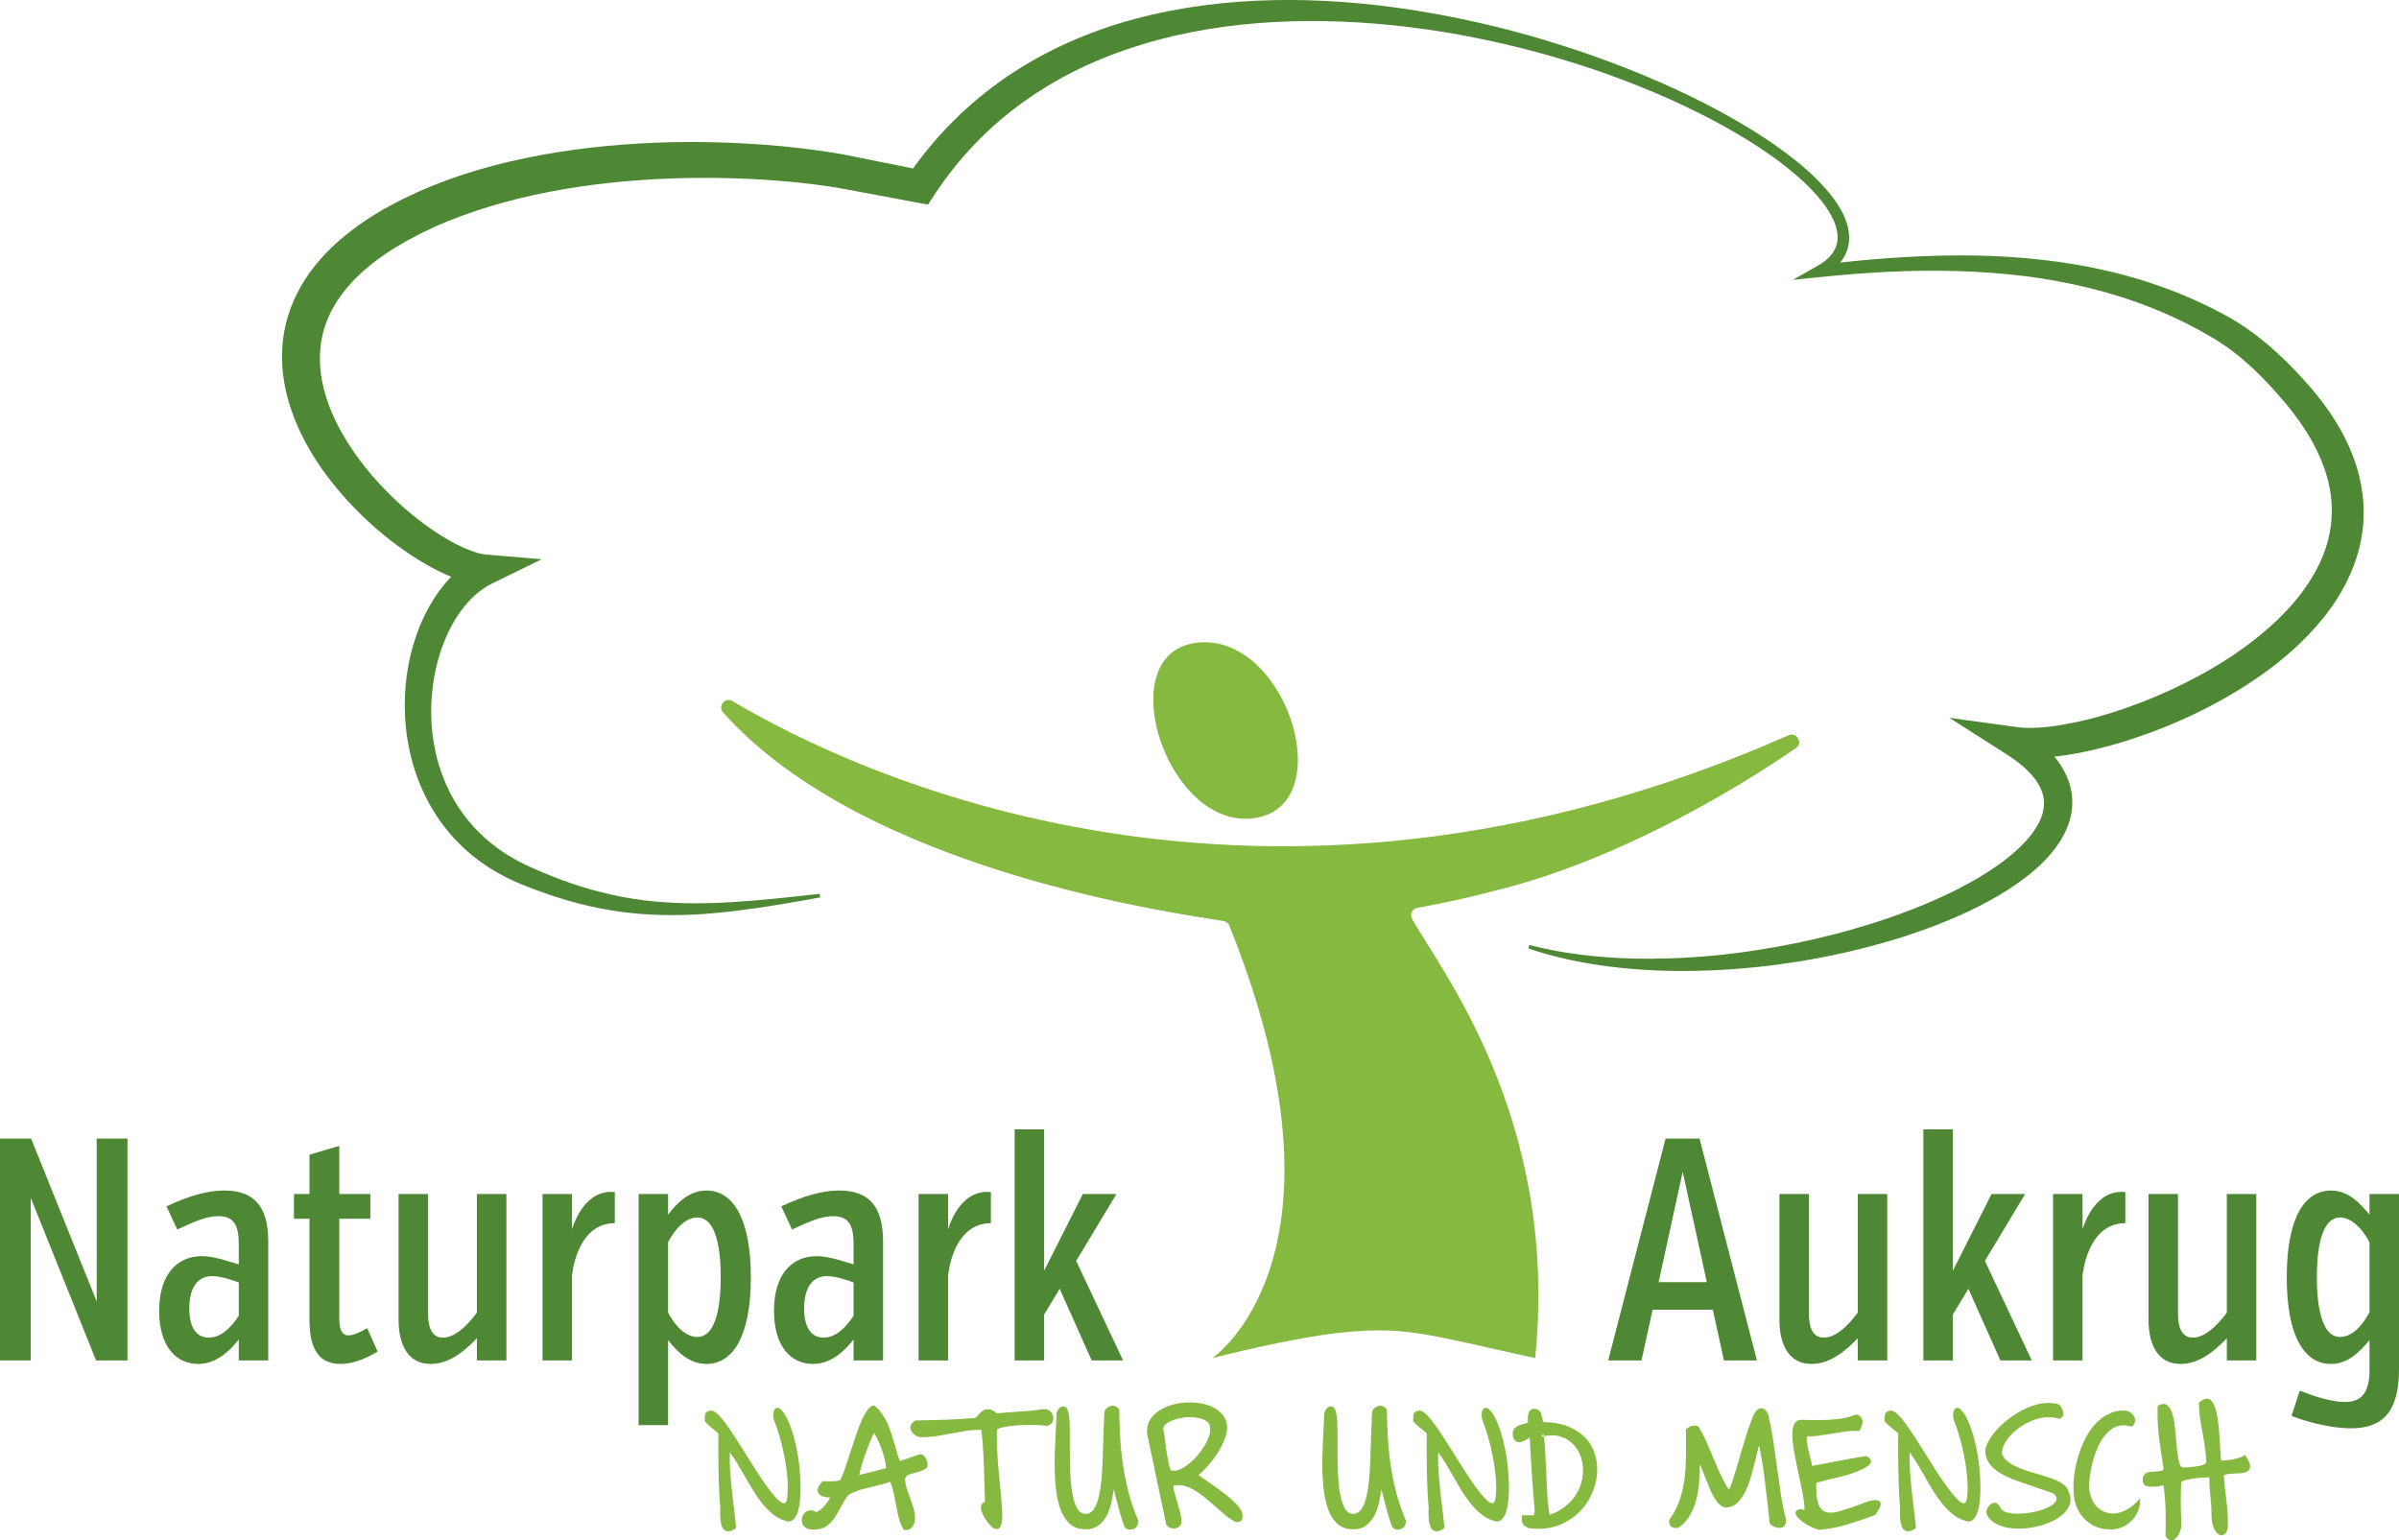 <?xml version="1.0" encoding="UTF-8"?>
<svg xmlns="http://www.w3.org/2000/svg" xmlns:xlink="http://www.w3.org/1999/xlink" version="1.1" id="Ebene_2" x="0px" y="0px" width="341.971px" height="219.584px" viewBox="0 0 341.971 219.584" xml:space="preserve">
<g>
	<g>
		<path fill="#4E8835" d="M4.385,170.763v23.188H0V162.31h4.43l9.356,23.233V162.31h4.384v31.641h-4.475L4.385,170.763z"></path>
		<path fill="#4E8835" d="M34.035,190.967c-1.266,1.582-3.164,3.48-5.785,3.48c-3.073,0-5.56-2.396-5.56-7.594    c0-5.288,2.667-7.774,6.057-7.774c1.854,0,4.022,0.813,5.288,1.176v-2.894c0-2.712-0.723-3.978-2.893-3.978    c-1.763,0-3.435,0.769-5.875,1.898l-1.537-3.3c3.164-1.491,5.876-2.26,8.226-2.26c4.068,0,6.283,2.034,6.283,7.277v16.95h-4.204    V190.967z M34.035,187.577v-4.746c-0.768-0.271-2.485-0.904-3.796-0.904c-2.351,0-3.255,2.079-3.255,4.61    c0,2.938,1.176,4.158,2.757,4.158C31.504,190.695,32.951,189.249,34.035,187.577z"></path>
		<path fill="#4E8835" d="M41.9,170.22h2.215v-5.604l4.248-1.266v6.87h4.43v3.525h-4.43v14.193c0,2.033,0.633,2.44,1.312,2.44    c0.813,0,1.988-0.633,2.666-1.04l1.492,3.346c-0.995,0.588-3.119,1.763-5.243,1.763c-2.848,0-4.475-1.718-4.475-6.283v-14.419    H41.9V170.22z"></path>
		<path fill="#4E8835" d="M67.979,190.786c-1.582,1.627-3.797,3.661-6.599,3.661c-3.209,0-4.565-2.712-4.565-6.328V170.22h4.204    v17.086c0,1.854,0.497,3.39,2.124,3.39c2.079,0,4.067-2.531,4.836-3.57V170.22h4.204v23.73h-4.204V190.786z"></path>
		<path fill="#4E8835" d="M81.539,175.237c0.316-0.949,1.898-5.74,6.102-5.288v4.429c-5.514,0-6.102,7.504-6.102,7.504v12.068    h-4.203v-23.73h4.203V175.237z"></path>
		<path fill="#4E8835" d="M95.234,173.158c1.311-1.718,3.028-3.436,5.469-3.436c3.662,0,6.328,3.752,6.328,12.385    c0,8.588-2.666,12.34-6.328,12.34c-2.44,0-4.158-1.718-5.469-3.39v12.113h-4.203V170.22h4.203V173.158z M95.234,177.091v10.034    c1.04,2.034,2.621,3.479,4.158,3.479c2.26,0,3.345-3.209,3.345-8.497c0-5.379-1.085-8.543-3.345-8.543    C97.855,173.564,96.274,175.057,95.234,177.091z"></path>
		<path fill="#4E8835" d="M121.676,190.967c-1.266,1.582-3.164,3.48-5.785,3.48c-3.074,0-5.56-2.396-5.56-7.594    c0-5.288,2.666-7.774,6.056-7.774c1.854,0,4.023,0.813,5.289,1.176v-2.894c0-2.712-0.723-3.978-2.893-3.978    c-1.764,0-3.436,0.769-5.876,1.898l-1.537-3.3c3.164-1.491,5.876-2.26,8.227-2.26c4.067,0,6.282,2.034,6.282,7.277v16.95h-4.203    V190.967z M121.676,187.577v-4.746c-0.769-0.271-2.486-0.904-3.797-0.904c-2.351,0-3.254,2.079-3.254,4.61    c0,2.938,1.175,4.158,2.757,4.158C119.145,190.695,120.591,189.249,121.676,187.577z"></path>
		<path fill="#4E8835" d="M135.145,175.237c0.316-0.949,1.898-5.74,6.103-5.288v4.429c-5.515,0-6.103,7.504-6.103,7.504v12.068    h-4.203v-23.73h4.203V175.237z"></path>
		<path fill="#4E8835" d="M153.405,179.757l6.689,14.193h-4.475l-4.565-10.216l-2.215,3.661v6.555h-4.203v-32.951h4.203v20.159    l5.515-10.938h4.791L153.405,179.757z"></path>
		<path fill="#4E8835" d="M244.16,186.718h-8.588l-1.582,7.232h-4.746l8.182-31.641h4.836l8.182,31.641h-4.701L244.16,186.718z     M236.431,182.786h6.87l-3.435-15.73L236.431,182.786z"></path>
		<path fill="#4E8835" d="M264.816,190.786c-1.582,1.627-3.797,3.661-6.6,3.661c-3.209,0-4.565-2.712-4.565-6.328V170.22h4.204    v17.086c0,1.854,0.497,3.39,2.124,3.39c2.079,0,4.067-2.531,4.837-3.57V170.22h4.203v23.73h-4.203V190.786z"></path>
		<path fill="#4E8835" d="M282.94,179.757l6.689,14.193h-4.475l-4.565-10.216l-2.215,3.661v6.555h-4.203v-32.951h4.203v20.159    l5.515-10.938h4.791L282.94,179.757z"></path>
		<path fill="#4E8835" d="M296.861,175.237c0.316-0.949,1.898-5.74,6.103-5.288v4.429c-5.515,0-6.103,7.504-6.103,7.504v12.068    h-4.203v-23.73h4.203V175.237z"></path>
		<path fill="#4E8835" d="M317.428,190.786c-1.582,1.627-3.797,3.661-6.6,3.661c-3.209,0-4.565-2.712-4.565-6.328V170.22h4.204    v17.086c0,1.854,0.497,3.39,2.124,3.39c2.079,0,4.067-2.531,4.837-3.57V170.22h4.203v23.73h-4.203V190.786z"></path>
		<path fill="#4E8835" d="M341.971,170.22v24.996c0,6.146-2.396,8.406-6.871,8.406c-2.486,0-5.785-0.723-8.452-1.763l1.175-3.615    c2.351,0.949,4.701,1.627,6.419,1.627c2.44,0,3.525-1.401,3.525-4.565v-4.248c-1.401,1.672-3.073,3.39-5.515,3.39    c-3.661,0-6.282-3.752-6.282-12.34c0-8.633,2.621-12.385,6.282-12.385c2.441,0,4.113,1.718,5.515,3.436v-2.938H341.971z     M337.767,187.079v-9.988c-1.085-2.034-2.622-3.526-4.204-3.526c-2.215,0-3.299,3.164-3.299,8.543    c0,5.288,1.084,8.497,3.299,8.497C335.145,190.604,336.682,189.159,337.767,187.079z"></path>
	</g>
	<g>
		<path fill="#86B940" d="M171.213,91.57c-13.207,0.695-5.283,26.424,7.267,25.101C191.028,115.351,183.762,90.911,171.213,91.57z"></path>
		<path fill="#86B940" d="M104.416,99.948c17.072,10.145,75.08,38.174,150.545,4.87c1.178-0.52,2.093,1.11,1.034,1.842    c-9.13,6.302-26.066,16.255-43.104,20.367c-4.586,1.223-8.747,2.021-10.863,2.396c-0.711,0.126-1.091,0.909-0.749,1.546    c3.567,6.647,21.066,28.283,17.553,62.641c-15.666-3.427-18.287-4.524-27.252-3.675c-7.213,0.683-18.763,3.675-18.763,3.675    s21.419-14.438,2.412-61.655c-0.138-0.343-0.445-0.591-0.81-0.652c-5.729-0.969-50.938-6.838-71.342-29.736    C102.274,100.663,103.376,99.331,104.416,99.948z"></path>
	</g>
	<g>
		<path fill="#86B940" d="M102.393,206.755c0-0.469,0-0.906,0-1.313s0.007-0.755,0.021-1.045c-0.111-0.138-0.252-0.276-0.425-0.414    s-0.327-0.262-0.466-0.372c-0.165-0.124-0.338-0.27-0.518-0.435c-0.179-0.166-0.358-0.345-0.537-0.538v-0.29    c0-0.138,0.003-0.279,0.01-0.424c0.007-0.146,0.035-0.276,0.083-0.394s0.135-0.213,0.259-0.289s0.297-0.128,0.518-0.155    c0.275,0,0.593,0.169,0.951,0.507c0.359,0.338,0.748,0.793,1.169,1.365s0.866,1.225,1.335,1.955    c0.469,0.731,0.952,1.49,1.448,2.276c0.538,0.869,1.079,1.728,1.624,2.576s1.063,1.607,1.553,2.276    c0.488,0.669,0.938,1.214,1.344,1.635c0.407,0.421,0.749,0.631,1.025,0.631c0.179,0.014,0.311-0.187,0.393-0.601    c0.083-0.413,0.124-0.965,0.124-1.655c0-0.62-0.045-1.324-0.134-2.11c-0.09-0.786-0.218-1.604-0.383-2.452    c-0.166-0.848-0.373-1.707-0.621-2.576c-0.248-0.868-0.531-1.71-0.849-2.523c-0.083-0.29-0.11-0.576-0.083-0.859    c0.027-0.282,0.104-0.499,0.229-0.651c0.123-0.151,0.285-0.207,0.486-0.165c0.199,0.041,0.424,0.234,0.672,0.579v-0.021    c0.386,0.523,0.734,1.207,1.045,2.048c0.311,0.842,0.576,1.759,0.797,2.752c0.22,0.993,0.386,2.015,0.496,3.063    s0.166,2.034,0.166,2.959c0,0.772-0.041,1.479-0.125,2.12c-0.082,0.642-0.213,1.18-0.393,1.614s-0.407,0.745-0.683,0.931    c-0.276,0.187-0.601,0.204-0.973,0.053h0.041c-0.634-0.166-1.224-0.466-1.769-0.9s-1.056-0.945-1.531-1.531    c-0.477-0.586-0.924-1.225-1.345-1.914s-0.825-1.379-1.211-2.069c-0.331-0.579-0.676-1.165-1.034-1.759    c-0.359-0.593-0.711-1.117-1.056-1.572c-0.014,0.152-0.021,0.317-0.021,0.496c0,0.18,0,0.359,0,0.538    c0,0.524,0.021,1.09,0.063,1.697c0.041,0.606,0.093,1.225,0.154,1.852c0.063,0.628,0.128,1.245,0.197,1.853    c0.068,0.606,0.138,1.179,0.207,1.717c0.055,0.482,0.11,0.969,0.165,1.459c0.056,0.489,0.097,0.872,0.124,1.148    c-0.234,0.18-0.438,0.303-0.609,0.372c-0.174,0.069-0.335,0.104-0.486,0.104c-0.442,0-0.749-0.225-0.922-0.673    c-0.172-0.447-0.258-1.031-0.258-1.748c0-0.138,0-0.272,0-0.403s0.006-0.272,0.021-0.424c-0.042-0.428-0.083-0.97-0.124-1.625    c-0.041-0.654-0.072-1.358-0.094-2.11c-0.021-0.752-0.038-1.523-0.051-2.317C102.399,208.207,102.393,207.459,102.393,206.755z"></path>
		<path fill="#86B940" d="M119.886,214.804c-0.207,0.387-0.421,0.77-0.642,1.148c-0.221,0.38-0.473,0.725-0.756,1.035    c-0.282,0.31-0.606,0.562-0.972,0.755c-0.366,0.193-0.79,0.29-1.272,0.29c-0.359,0.041-0.662,0.031-0.91-0.031    c-0.249-0.063-0.449-0.158-0.601-0.29c-0.151-0.131-0.266-0.282-0.342-0.455c-0.075-0.173-0.113-0.355-0.113-0.548    c0-0.346,0.12-0.662,0.362-0.952c0.24-0.29,0.548-0.435,0.92-0.435c0.125,0,0.252,0.018,0.383,0.052s0.266,0.107,0.404,0.218    c0.441-0.221,0.824-0.515,1.148-0.88c0.323-0.365,0.61-0.769,0.858-1.21c-0.193-0.014-0.397-0.035-0.61-0.063    c-0.215-0.027-0.407-0.079-0.58-0.155c-0.172-0.075-0.316-0.183-0.434-0.321c-0.117-0.137-0.176-0.31-0.176-0.517    c0-0.151,0.055-0.338,0.165-0.559s0.304-0.469,0.579-0.745c0.138,0.014,0.301,0.024,0.486,0.031    c0.187,0.007,0.355,0.01,0.507,0.01c0.234,0,0.479-0.01,0.735-0.03c0.254-0.021,0.5-0.065,0.734-0.135    c0.234-0.414,0.482-1.014,0.744-1.8c0.262-0.787,0.545-1.648,0.849-2.587c0.248-0.759,0.5-1.514,0.755-2.266    c0.256-0.751,0.521-1.424,0.797-2.018c0.275-0.593,0.556-1.072,0.838-1.438c0.283-0.365,0.583-0.549,0.9-0.549    c0.428,0.373,0.793,0.776,1.097,1.211s0.562,0.894,0.776,1.376c0.213,0.482,0.402,0.979,0.568,1.489    c0.166,0.511,0.324,1.035,0.477,1.573c0.123,0.441,0.234,0.827,0.33,1.158c0.097,0.331,0.229,0.711,0.394,1.139    c0.482-0.166,0.962-0.335,1.438-0.508c0.476-0.172,0.955-0.334,1.438-0.486c0.221,0,0.417,0.098,0.59,0.29    c0.172,0.193,0.3,0.411,0.383,0.651c0.082,0.242,0.106,0.477,0.072,0.704c-0.035,0.228-0.148,0.383-0.342,0.465    c-0.275,0.166-0.541,0.29-0.796,0.373c-0.256,0.083-0.5,0.151-0.735,0.207c-0.289,0.069-0.555,0.147-0.796,0.237    s-0.417,0.287-0.528,0.59c0.014,0.4,0.086,0.821,0.218,1.263c0.131,0.441,0.286,0.89,0.466,1.345    c0.179,0.51,0.348,1.018,0.507,1.521c0.158,0.504,0.237,0.997,0.237,1.479c0,0.166-0.021,0.349-0.062,0.549    c-0.042,0.199-0.114,0.383-0.218,0.548c-0.104,0.166-0.234,0.304-0.393,0.414c-0.159,0.11-0.362,0.165-0.61,0.165h-0.311    c-0.358-0.593-0.614-1.217-0.766-1.872s-0.282-1.294-0.394-1.914c-0.096-0.552-0.207-1.101-0.33-1.646    c-0.125-0.545-0.283-1.023-0.477-1.438c-0.441,0.165-0.865,0.3-1.272,0.403s-0.817,0.204-1.231,0.3    c-0.496,0.124-0.996,0.252-1.5,0.383c-0.503,0.132-1.018,0.321-1.541,0.569c-0.276,0.11-0.527,0.345-0.756,0.704    C120.352,213.963,120.12,214.362,119.886,214.804z M126.32,209.3c-0.027-0.358-0.093-0.758-0.196-1.2    c-0.104-0.44-0.231-0.886-0.383-1.334c-0.152-0.448-0.328-0.887-0.527-1.314c-0.2-0.427-0.411-0.813-0.632-1.158    c-0.234,0.469-0.455,0.962-0.662,1.479s-0.403,1.038-0.59,1.563c-0.186,0.523-0.352,1.038-0.496,1.541    c-0.145,0.504-0.266,0.969-0.362,1.396c0.456-0.11,0.903-0.221,1.345-0.331s0.876-0.221,1.304-0.331    c0.263-0.068,0.469-0.124,0.621-0.165C125.893,209.403,126.086,209.355,126.32,209.3z"></path>
		<path fill="#86B940" d="M141.689,217.907c-0.152-0.096-0.335-0.258-0.549-0.486c-0.214-0.228-0.417-0.482-0.61-0.766    c-0.192-0.282-0.358-0.575-0.496-0.879c-0.138-0.303-0.207-0.572-0.207-0.807c0-0.207,0.048-0.387,0.146-0.538    c0.096-0.151,0.24-0.262,0.434-0.331c-0.014-0.303-0.023-0.645-0.031-1.024c-0.007-0.379-0.018-0.789-0.03-1.231    c-0.028-0.662-0.052-1.368-0.072-2.121c-0.021-0.751-0.049-1.489-0.083-2.213c-0.035-0.725-0.08-1.407-0.135-2.049    s-0.117-1.183-0.187-1.624h-0.352c-0.62,0-1.262,0.055-1.924,0.165c-0.662,0.111-1.324,0.228-1.986,0.352    c-0.662,0.125-1.313,0.242-1.956,0.353c-0.641,0.11-1.313,0.165-2.018,0.165c-0.206,0.041-0.42,0.031-0.641-0.031    c-0.221-0.062-0.421-0.158-0.6-0.289c-0.18-0.131-0.328-0.29-0.445-0.477c-0.117-0.186-0.176-0.375-0.176-0.568    c0-0.387,0.241-0.725,0.725-1.014h0.517c0.593-0.014,1.231-0.027,1.914-0.042c0.683-0.014,1.376-0.034,2.079-0.062    c0.704-0.027,1.4-0.063,2.09-0.104c0.689-0.042,1.346-0.097,1.966-0.166l0.228-0.228c0.193-0.221,0.41-0.441,0.652-0.662    c0.24-0.221,0.548-0.331,0.92-0.331c0.18,0,0.373,0.045,0.58,0.135s0.428,0.245,0.662,0.466c0.386-0.042,0.813-0.083,1.283-0.124    c0.469-0.042,0.943-0.076,1.427-0.104c0.704-0.042,1.397-0.09,2.08-0.146c0.683-0.055,1.3-0.138,1.852-0.248    c0.482,0,0.838,0.142,1.065,0.424c0.228,0.283,0.342,0.583,0.342,0.9c0,0.276-0.09,0.518-0.27,0.724    c-0.18,0.207-0.441,0.325-0.786,0.353c-0.263-0.056-0.583-0.093-0.962-0.114c-0.38-0.021-0.79-0.031-1.231-0.031    c-0.428,0-0.872,0.011-1.334,0.031c-0.463,0.021-0.904,0.056-1.324,0.104c-0.421,0.049-0.814,0.111-1.18,0.187    c-0.366,0.075-0.673,0.169-0.921,0.279c-0.027,0.221-0.041,0.441-0.041,0.662s0,0.448,0,0.683c0,0.511,0.014,1.052,0.041,1.624    c0.027,0.573,0.063,1.148,0.104,1.728c0.041,0.58,0.09,1.156,0.145,1.729s0.11,1.121,0.166,1.645    c0.068,0.786,0.138,1.549,0.207,2.286c0.068,0.738,0.104,1.369,0.104,1.894c0,0.703-0.08,1.234-0.238,1.594    c-0.158,0.358-0.438,0.482-0.838,0.372L141.689,217.907z"></path>
		<path fill="#86B940" d="M161.035,218.053c-0.193,0-0.352-0.035-0.476-0.104c-0.124-0.069-0.259-0.286-0.403-0.652    c-0.145-0.365-0.324-0.935-0.538-1.706c-0.214-0.773-0.5-1.863-0.858-3.27c-0.083,0.579-0.197,1.21-0.342,1.893    c-0.145,0.684-0.369,1.311-0.672,1.883c-0.304,0.573-0.711,1.045-1.221,1.418c-0.512,0.372-1.166,0.538-1.967,0.496    c-0.855-0.027-1.559-0.3-2.109-0.817c-0.553-0.517-0.983-1.203-1.294-2.059c-0.31-0.854-0.524-1.831-0.642-2.928    s-0.176-2.237-0.176-3.424c0-0.828,0.018-1.655,0.052-2.483c0.034-0.827,0.073-1.635,0.114-2.421    c0.027-0.399,0.048-0.813,0.063-1.241c0.013-0.428,0.027-0.82,0.041-1.18c0.068-0.234,0.179-0.451,0.331-0.651    c0.151-0.2,0.365-0.3,0.642-0.3c0.207,0,0.372,0.097,0.496,0.289c0.124,0.193,0.217,0.466,0.279,0.817s0.104,0.769,0.125,1.252    c0.02,0.483,0.03,1.007,0.03,1.572v2.483c0,1.034,0.021,2.079,0.062,3.135c0.042,1.055,0.139,2.01,0.29,2.865    s0.376,1.552,0.673,2.09c0.296,0.538,0.707,0.807,1.23,0.807c0.373,0,0.689-0.141,0.952-0.424    c0.262-0.282,0.483-0.672,0.662-1.169s0.324-1.083,0.435-1.759s0.193-1.4,0.248-2.172c0.056-0.773,0.097-1.569,0.125-2.391    c0.027-0.82,0.055-1.631,0.082-2.431c0.027-0.745,0.052-1.473,0.072-2.184c0.021-0.71,0.052-1.361,0.094-1.955    c0.014-0.221,0.145-0.431,0.393-0.631s0.511-0.3,0.787-0.3c0.165,0,0.327,0.041,0.486,0.124c0.158,0.083,0.307,0.228,0.444,0.435    c0.014,1.311,0.059,2.627,0.134,3.951c0.076,1.324,0.211,2.646,0.404,3.963c0.192,1.317,0.462,2.635,0.807,3.952    s0.8,2.631,1.365,3.941C162.256,217.625,161.85,218.053,161.035,218.053z"></path>
		<path fill="#86B940" d="M163.519,204.376c-0.069-0.731,0.062-1.373,0.394-1.925c0.33-0.552,0.789-1.014,1.375-1.386    c0.586-0.373,1.256-0.655,2.008-0.849c0.751-0.193,1.514-0.29,2.286-0.29c0.676,0,1.335,0.072,1.976,0.218    c0.642,0.145,1.211,0.369,1.707,0.672c0.497,0.304,0.896,0.68,1.2,1.128s0.455,0.97,0.455,1.563c0,0.524-0.128,1.106-0.383,1.748    s-0.583,1.276-0.982,1.904c-0.4,0.627-0.842,1.217-1.324,1.769c-0.483,0.552-0.945,1-1.387,1.345    c0.29,0.234,0.71,0.531,1.263,0.89c0.51,0.359,1.062,0.752,1.655,1.18c0.593,0.428,1.141,0.858,1.645,1.293    c0.503,0.435,0.917,0.862,1.241,1.283s0.479,0.797,0.466,1.128c0,0.138-0.003,0.266-0.011,0.383    c-0.007,0.117-0.038,0.217-0.093,0.3c-0.056,0.083-0.148,0.148-0.279,0.196c-0.132,0.049-0.32,0.072-0.569,0.072    c-0.51-0.262-1.003-0.59-1.479-0.982c-0.477-0.394-0.963-0.811-1.459-1.252c-0.414-0.372-0.835-0.738-1.263-1.097    s-0.862-0.683-1.304-0.973s-0.886-0.524-1.334-0.703s-0.9-0.27-1.355-0.27c-0.262,0-0.504,0.028-0.724,0.083    c0.026,0.345,0.096,0.714,0.206,1.107c0.11,0.393,0.229,0.789,0.352,1.189c0.139,0.482,0.273,0.962,0.404,1.438    c0.131,0.477,0.196,0.936,0.196,1.377c0.014,0.317-0.097,0.562-0.331,0.734c-0.234,0.172-0.49,0.258-0.766,0.258    c-0.18,0-0.362-0.041-0.548-0.124c-0.187-0.082-0.355-0.22-0.507-0.413L163.519,204.376z M169.519,202.017    c-0.263,0-0.6,0.035-1.014,0.104c-0.414,0.069-0.817,0.173-1.21,0.311c-0.394,0.138-0.734,0.313-1.024,0.527    s-0.442,0.473-0.456,0.776c0.042,0.165,0.084,0.38,0.125,0.642s0.082,0.552,0.124,0.869c0.041,0.33,0.086,0.692,0.134,1.086    c0.049,0.393,0.107,0.786,0.176,1.18c0.069,0.393,0.146,0.772,0.229,1.138c0.082,0.365,0.179,0.687,0.289,0.962    c0.345,0.11,0.731,0.083,1.159-0.082c0.427-0.166,0.858-0.414,1.293-0.745s0.855-0.728,1.263-1.19    c0.406-0.462,0.758-0.934,1.055-1.417c0.297-0.482,0.524-0.959,0.684-1.428c0.158-0.469,0.203-0.883,0.134-1.241    c0-0.304-0.106-0.555-0.321-0.756c-0.213-0.199-0.475-0.352-0.785-0.455s-0.635-0.176-0.973-0.217    S169.768,202.017,169.519,202.017z M165.814,203.755v-0.021v-0.083V203.755z"></path>
		<path fill="#86B940" d="M199.189,218.053c-0.193,0-0.352-0.035-0.476-0.104c-0.124-0.069-0.259-0.286-0.403-0.652    c-0.145-0.365-0.324-0.935-0.538-1.706c-0.214-0.773-0.5-1.863-0.858-3.27c-0.083,0.579-0.197,1.21-0.342,1.893    c-0.145,0.684-0.369,1.311-0.672,1.883c-0.304,0.573-0.711,1.045-1.221,1.418c-0.512,0.372-1.166,0.538-1.967,0.496    c-0.855-0.027-1.559-0.3-2.109-0.817c-0.553-0.517-0.983-1.203-1.294-2.059c-0.311-0.854-0.524-1.831-0.642-2.928    s-0.176-2.237-0.176-3.424c0-0.828,0.018-1.655,0.052-2.483c0.034-0.827,0.073-1.635,0.114-2.421    c0.027-0.399,0.048-0.813,0.063-1.241c0.013-0.428,0.026-0.82,0.041-1.18c0.068-0.234,0.179-0.451,0.331-0.651    c0.151-0.2,0.365-0.3,0.642-0.3c0.207,0,0.372,0.097,0.496,0.289c0.124,0.193,0.217,0.466,0.279,0.817s0.104,0.769,0.124,1.252    s0.031,1.007,0.031,1.572v2.483c0,1.034,0.021,2.079,0.062,3.135c0.042,1.055,0.139,2.01,0.29,2.865s0.376,1.552,0.673,2.09    c0.296,0.538,0.707,0.807,1.23,0.807c0.373,0,0.689-0.141,0.952-0.424c0.262-0.282,0.482-0.672,0.662-1.169    c0.179-0.497,0.324-1.083,0.435-1.759s0.193-1.4,0.248-2.172c0.055-0.773,0.097-1.569,0.125-2.391    c0.027-0.82,0.055-1.631,0.082-2.431c0.027-0.745,0.052-1.473,0.072-2.184c0.021-0.71,0.052-1.361,0.094-1.955    c0.014-0.221,0.145-0.431,0.393-0.631s0.511-0.3,0.786-0.3c0.166,0,0.328,0.041,0.486,0.124s0.308,0.228,0.445,0.435    c0.014,1.311,0.059,2.627,0.134,3.951c0.076,1.324,0.211,2.646,0.404,3.963c0.192,1.317,0.461,2.635,0.807,3.952    c0.345,1.317,0.8,2.631,1.365,3.941C200.41,217.625,200.004,218.053,199.189,218.053z"></path>
		<path fill="#86B940" d="M203.369,206.755c0-0.469,0-0.906,0-1.313s0.007-0.755,0.021-1.045c-0.11-0.138-0.252-0.276-0.424-0.414    c-0.173-0.138-0.328-0.262-0.466-0.372c-0.165-0.124-0.338-0.27-0.518-0.435c-0.179-0.166-0.358-0.345-0.537-0.538v-0.29    c0-0.138,0.003-0.279,0.01-0.424c0.007-0.146,0.034-0.276,0.083-0.394c0.048-0.117,0.135-0.213,0.259-0.289    s0.297-0.128,0.518-0.155c0.275,0,0.592,0.169,0.951,0.507c0.358,0.338,0.748,0.793,1.169,1.365s0.866,1.225,1.335,1.955    c0.469,0.731,0.951,1.49,1.448,2.276c0.538,0.869,1.079,1.728,1.624,2.576s1.063,1.607,1.553,2.276    c0.488,0.669,0.938,1.214,1.344,1.635c0.407,0.421,0.748,0.631,1.024,0.631c0.18,0.014,0.311-0.187,0.394-0.601    c0.083-0.413,0.124-0.965,0.124-1.655c0-0.62-0.045-1.324-0.135-2.11s-0.217-1.604-0.383-2.452    c-0.165-0.848-0.372-1.707-0.62-2.576c-0.248-0.868-0.531-1.71-0.849-2.523c-0.083-0.29-0.11-0.576-0.083-0.859    c0.027-0.282,0.104-0.499,0.228-0.651c0.124-0.151,0.286-0.207,0.486-0.165c0.2,0.041,0.425,0.234,0.673,0.579v-0.021    c0.386,0.523,0.734,1.207,1.045,2.048c0.311,0.842,0.575,1.759,0.797,2.752c0.22,0.993,0.385,2.015,0.496,3.063    c0.11,1.048,0.166,2.034,0.166,2.959c0,0.772-0.042,1.479-0.125,2.12c-0.082,0.642-0.214,1.18-0.393,1.614    c-0.18,0.435-0.407,0.745-0.683,0.931c-0.276,0.187-0.601,0.204-0.973,0.053h0.041c-0.635-0.166-1.225-0.466-1.769-0.9    c-0.546-0.435-1.056-0.945-1.531-1.531c-0.477-0.586-0.925-1.225-1.346-1.914c-0.42-0.689-0.824-1.379-1.21-2.069    c-0.331-0.579-0.676-1.165-1.034-1.759c-0.359-0.593-0.711-1.117-1.056-1.572c-0.014,0.152-0.021,0.317-0.021,0.496    c0,0.18,0,0.359,0,0.538c0,0.524,0.021,1.09,0.062,1.697c0.042,0.606,0.094,1.225,0.155,1.852    c0.063,0.628,0.128,1.245,0.197,1.853c0.068,0.606,0.137,1.179,0.207,1.717c0.055,0.482,0.109,0.969,0.165,1.459    c0.055,0.489,0.097,0.872,0.124,1.148c-0.234,0.18-0.438,0.303-0.61,0.372s-0.335,0.104-0.486,0.104    c-0.441,0-0.748-0.225-0.921-0.673c-0.172-0.447-0.258-1.031-0.258-1.748c0-0.138,0-0.272,0-0.403s0.006-0.272,0.021-0.424    c-0.042-0.428-0.083-0.97-0.124-1.625c-0.042-0.654-0.072-1.358-0.094-2.11c-0.021-0.752-0.038-1.523-0.052-2.317    C203.376,208.207,203.369,207.459,203.369,206.755z"></path>
		<path fill="#86B940" d="M217.771,217.804c-0.193-0.124-0.349-0.227-0.466-0.311c-0.117-0.082-0.204-0.182-0.259-0.3    c-0.056-0.116-0.09-0.265-0.104-0.444s-0.021-0.421-0.021-0.725h1.717c0.042-0.124,0.073-0.228,0.094-0.31    c0.021-0.083,0.031-0.187,0.031-0.311c0-0.138-0.011-0.311-0.031-0.518s-0.045-0.496-0.072-0.869    c-0.027-0.358-0.063-0.775-0.104-1.252c-0.041-0.476-0.086-1.065-0.135-1.769s-0.104-1.549-0.166-2.535    c-0.062-0.985-0.127-2.162-0.196-3.527c-0.069,0.027-0.12,0.059-0.155,0.093c-0.034,0.035-0.079,0.072-0.134,0.114    c-0.207,0.11-0.407,0.214-0.601,0.31c-0.193,0.097-0.393,0.146-0.6,0.146c-0.193,0-0.352-0.042-0.477-0.124    c-0.124-0.083-0.221-0.187-0.289-0.311c-0.069-0.124-0.113-0.255-0.135-0.394c-0.021-0.138-0.031-0.269-0.031-0.393    c0-0.249,0.049-0.448,0.146-0.601c0.096-0.151,0.224-0.279,0.382-0.383c0.159-0.104,0.338-0.187,0.539-0.248    c0.199-0.062,0.396-0.12,0.589-0.176c0.097-0.027,0.187-0.055,0.27-0.083c0.083-0.027,0.165-0.055,0.248-0.083    c-0.014-0.068-0.021-0.147-0.021-0.237s0-0.189,0-0.301c0-0.165,0.014-0.334,0.041-0.506c0.027-0.173,0.072-0.324,0.135-0.456    c0.063-0.131,0.151-0.241,0.27-0.331c0.116-0.09,0.265-0.134,0.444-0.134c0.207,0,0.38,0.038,0.518,0.113    c0.138,0.076,0.251,0.18,0.341,0.311c0.09,0.132,0.158,0.282,0.207,0.455s0.094,0.349,0.135,0.527    c0.027,0.124,0.038,0.207,0.031,0.249c-0.008,0.041,0.023,0.124,0.093,0.248c1.338,0.014,2.489,0.211,3.456,0.59    c0.965,0.379,1.762,0.879,2.389,1.5c0.628,0.62,1.09,1.334,1.387,2.142c0.297,0.807,0.445,1.645,0.445,2.514    c0,1.021-0.193,2.035-0.58,3.042c-0.386,1.007-0.941,1.91-1.666,2.71c-0.724,0.8-1.606,1.452-2.648,1.955    c-1.041,0.504-2.21,0.756-3.507,0.756c-0.234,0-0.466-0.011-0.692-0.031c-0.228-0.021-0.459-0.045-0.693-0.072L217.771,217.804z     M219.715,204.831c0.055-0.014,0.11-0.027,0.166-0.042c0.055-0.013,0.117-0.027,0.186-0.041l-0.062-0.352L219.715,204.831z     M221.205,204.624c-0.387,0-0.766,0.041-1.139,0.124c0.097,0.662,0.166,1.445,0.207,2.349c0.042,0.903,0.09,1.838,0.146,2.804    c0.013,0.565,0.034,1.131,0.062,1.696c0.027,0.566,0.059,1.114,0.094,1.646c0.033,0.53,0.079,1.027,0.135,1.489    c0.055,0.463,0.116,0.873,0.186,1.231c0.828-0.29,1.541-0.669,2.142-1.138s1.093-0.986,1.479-1.553    c0.386-0.564,0.672-1.161,0.858-1.789s0.279-1.252,0.279-1.873c0-0.648-0.101-1.272-0.3-1.873c-0.2-0.6-0.493-1.131-0.879-1.593    c-0.387-0.462-0.853-0.831-1.397-1.106C222.532,204.762,221.908,204.624,221.205,204.624z"></path>
		<path fill="#86B940" d="M252.263,217.101c-0.042-0.386-0.083-0.769-0.124-1.148c-0.042-0.379-0.083-0.755-0.125-1.127    c-0.165-1.49-0.341-2.97-0.527-4.439c-0.186-1.469-0.432-2.913-0.734-4.334c-0.097,0.317-0.186,0.651-0.27,1.004    c-0.082,0.352-0.165,0.707-0.248,1.065c-0.18,0.731-0.379,1.489-0.6,2.275s-0.486,1.504-0.797,2.152s-0.68,1.189-1.107,1.624    s-0.931,0.672-1.51,0.714h0.041c-0.358,0.056-0.686-0.034-0.982-0.269s-0.572-0.556-0.828-0.963    c-0.255-0.406-0.489-0.861-0.703-1.365s-0.418-1.004-0.61-1.5c-0.138-0.373-0.279-0.741-0.425-1.107    c-0.145-0.365-0.286-0.686-0.424-0.962v0.352c0,0.786-0.034,1.611-0.104,2.473c-0.068,0.862-0.217,1.69-0.444,2.483    s-0.549,1.524-0.962,2.193c-0.414,0.669-0.959,1.21-1.635,1.624c-0.4,0-0.704-0.069-0.91-0.207    c-0.207-0.138-0.311-0.448-0.311-0.931c0.537-0.731,0.965-1.493,1.282-2.287c0.317-0.793,0.559-1.606,0.725-2.441    c0.165-0.834,0.275-1.686,0.331-2.556c0.055-0.868,0.083-1.744,0.083-2.627v-1.821c0-0.179-0.004-0.372-0.011-0.579    s-0.01-0.4-0.01-0.579c0.082-0.125,0.209-0.238,0.383-0.342c0.172-0.104,0.352-0.176,0.537-0.217    c0.187-0.042,0.369-0.045,0.549-0.011c0.179,0.034,0.316,0.128,0.414,0.279c0.399,0.676,0.755,1.365,1.064,2.069    c0.311,0.703,0.611,1.406,0.9,2.11c0.317,0.786,0.658,1.576,1.024,2.369c0.365,0.793,0.782,1.569,1.252,2.327    c0.055-0.055,0.145-0.244,0.269-0.568c0.125-0.324,0.262-0.731,0.414-1.221c0.151-0.489,0.317-1.027,0.497-1.614    c0.179-0.586,0.352-1.183,0.517-1.79c0.152-0.51,0.307-1.034,0.466-1.572c0.158-0.538,0.321-1.059,0.486-1.563    c0.165-0.503,0.331-0.973,0.497-1.406c0.165-0.435,0.323-0.811,0.476-1.128c0.124-0.234,0.275-0.425,0.455-0.569    c0.179-0.145,0.358-0.217,0.538-0.217c0.4,0,0.73,0.289,0.993,0.869c0.275,1.172,0.507,2.369,0.693,3.59    c0.186,1.221,0.354,2.403,0.507,3.548c0.179,1.339,0.369,2.68,0.568,4.024c0.2,1.346,0.466,2.659,0.797,3.942    c0,0.097-0.014,0.206-0.041,0.331c-0.028,0.124-0.076,0.245-0.145,0.361c-0.07,0.118-0.166,0.215-0.29,0.29    c-0.124,0.076-0.283,0.114-0.477,0.114c-0.165,0-0.349-0.031-0.548-0.094c-0.2-0.062-0.424-0.176-0.672-0.341L252.263,217.101z"></path>
		<path fill="#86B940" d="M255.945,215.735c0-0.221,0.104-0.387,0.311-0.497s0.53-0.11,0.973,0v-0.248    c0-0.248-0.024-0.545-0.073-0.89c-0.048-0.345-0.11-0.725-0.186-1.139c-0.076-0.413-0.163-0.848-0.259-1.303    c-0.097-0.455-0.193-0.911-0.29-1.365c-0.11-0.511-0.221-1.028-0.331-1.553c-0.11-0.523-0.21-1.034-0.3-1.531    c-0.09-0.496-0.162-0.976-0.217-1.438c-0.056-0.462-0.083-0.88-0.083-1.252c0-0.648,0.1-1.162,0.3-1.542    c0.2-0.379,0.541-0.568,1.024-0.568c0.179,0,0.361,0.003,0.549,0.011c0.186,0.007,0.375,0.01,0.568,0.01    c0.207,0,0.417,0.004,0.631,0.01c0.214,0.008,0.432,0.011,0.652,0.011c0.896,0,1.811-0.048,2.741-0.145s1.811-0.317,2.638-0.662    c0.317,0.069,0.549,0.203,0.693,0.403s0.218,0.418,0.218,0.652c0,0.179-0.042,0.383-0.124,0.61    c-0.083,0.228-0.193,0.458-0.332,0.692c-0.578-0.041-1.199-0.021-1.861,0.063s-1.332,0.186-2.008,0.311    c-0.635,0.11-1.252,0.207-1.852,0.289c-0.6,0.083-1.142,0.117-1.624,0.104c-0.11,0-0.165,0.132-0.165,0.394    c0,0.289,0.047,0.662,0.145,1.117c0.096,0.455,0.207,0.924,0.33,1.407c0.056,0.248,0.111,0.469,0.166,0.662    s0.11,0.413,0.166,0.662c0.041-0.014,0.086-0.027,0.134-0.041c0.049-0.015,0.107-0.028,0.177-0.042    c0.33-0.069,0.74-0.148,1.23-0.238c0.49-0.089,1.004-0.186,1.542-0.29c0.538-0.103,1.075-0.206,1.613-0.31    s1.024-0.193,1.459-0.269c0.435-0.076,0.797-0.135,1.086-0.176c0.29-0.042,0.448-0.056,0.477-0.042    c0.427,0.193,0.642,0.441,0.642,0.745c0,0.193-0.143,0.4-0.425,0.621c-0.282,0.22-0.662,0.434-1.138,0.641    c-0.477,0.207-1.024,0.407-1.645,0.6c-0.621,0.193-1.276,0.366-1.966,0.518c-0.097,0.028-0.245,0.06-0.445,0.094    s-0.417,0.086-0.651,0.154c-0.331,0.098-0.635,0.184-0.91,0.259c-0.276,0.076-0.477,0.121-0.601,0.135    c-0.015,0.138-0.021,0.272-0.021,0.403s0,0.266,0,0.404c0,0.662,0.048,1.213,0.145,1.654c0.096,0.442,0.23,0.797,0.403,1.066    c0.173,0.269,0.383,0.462,0.632,0.579c0.248,0.117,0.523,0.176,0.827,0.176c0.552,0,1.172-0.131,1.862-0.394    c0.262-0.068,0.568-0.162,0.921-0.279c0.352-0.117,0.7-0.237,1.045-0.361c0.482-0.193,0.951-0.369,1.407-0.528    c0.455-0.158,0.834-0.237,1.138-0.237c0.234,0,0.421,0.037,0.559,0.113s0.217,0.197,0.237,0.362    c0.021,0.165-0.03,0.386-0.154,0.662c-0.125,0.276-0.332,0.607-0.621,0.993c-1.241,0.469-2.556,0.914-3.941,1.334    c-1.387,0.422-2.742,0.68-4.066,0.776c-0.441-0.11-0.865-0.269-1.271-0.476c-0.408-0.207-0.767-0.428-1.076-0.662    c-0.311-0.234-0.556-0.462-0.734-0.684C256.035,216.053,255.945,215.873,255.945,215.735z"></path>
		<path fill="#86B940" d="M270.574,206.755c0-0.469,0-0.906,0-1.313s0.006-0.755,0.021-1.045c-0.11-0.138-0.252-0.276-0.425-0.414    c-0.172-0.138-0.327-0.262-0.465-0.372c-0.166-0.124-0.338-0.27-0.518-0.435c-0.18-0.166-0.359-0.345-0.538-0.538v-0.29    c0-0.138,0.003-0.279,0.011-0.424c0.006-0.146,0.034-0.276,0.082-0.394c0.049-0.117,0.135-0.213,0.26-0.289    c0.123-0.076,0.296-0.128,0.517-0.155c0.276,0,0.593,0.169,0.952,0.507c0.358,0.338,0.748,0.793,1.169,1.365    s0.865,1.225,1.335,1.955c0.469,0.731,0.951,1.49,1.448,2.276c0.538,0.869,1.079,1.728,1.624,2.576s1.063,1.607,1.552,2.276    s0.938,1.214,1.345,1.635c0.406,0.421,0.748,0.631,1.024,0.631c0.179,0.014,0.311-0.187,0.394-0.601    c0.082-0.413,0.123-0.965,0.123-1.655c0-0.62-0.045-1.324-0.134-2.11c-0.09-0.786-0.218-1.604-0.383-2.452    c-0.166-0.848-0.372-1.707-0.621-2.576c-0.248-0.868-0.531-1.71-0.849-2.523c-0.082-0.29-0.11-0.576-0.082-0.859    c0.027-0.282,0.104-0.499,0.228-0.651c0.124-0.151,0.286-0.207,0.486-0.165c0.2,0.041,0.424,0.234,0.672,0.579v-0.021    c0.387,0.523,0.735,1.207,1.046,2.048c0.31,0.842,0.575,1.759,0.796,2.752s0.386,2.015,0.497,3.063    c0.109,1.048,0.165,2.034,0.165,2.959c0,0.772-0.041,1.479-0.124,2.12c-0.083,0.642-0.214,1.18-0.394,1.614    c-0.179,0.435-0.407,0.745-0.683,0.931c-0.275,0.187-0.6,0.204-0.973,0.053h0.041c-0.634-0.166-1.224-0.466-1.769-0.9    s-1.056-0.945-1.53-1.531c-0.477-0.586-0.925-1.225-1.346-1.914s-0.824-1.379-1.211-2.069c-0.33-0.579-0.676-1.165-1.034-1.759    c-0.358-0.593-0.71-1.117-1.056-1.572c-0.014,0.152-0.02,0.317-0.02,0.496c0,0.18,0,0.359,0,0.538c0,0.524,0.02,1.09,0.062,1.697    c0.042,0.606,0.093,1.225,0.155,1.852c0.063,0.628,0.127,1.245,0.196,1.853c0.069,0.606,0.138,1.179,0.207,1.717    c0.056,0.482,0.11,0.969,0.165,1.459c0.056,0.489,0.097,0.872,0.125,1.148c-0.234,0.18-0.438,0.303-0.61,0.372    c-0.173,0.069-0.335,0.104-0.486,0.104c-0.441,0-0.749-0.225-0.921-0.673c-0.173-0.447-0.259-1.031-0.259-1.748    c0-0.138,0-0.272,0-0.403s0.007-0.272,0.021-0.424c-0.041-0.428-0.082-0.97-0.124-1.625c-0.041-0.654-0.072-1.358-0.093-2.11    s-0.038-1.523-0.052-2.317C270.58,208.207,270.574,207.459,270.574,206.755z"></path>
		<path fill="#86B940" d="M285.078,214.7c0.014,0.193,0.09,0.359,0.229,0.497c0.137,0.138,0.32,0.252,0.548,0.341    c0.228,0.09,0.489,0.155,0.786,0.197c0.297,0.041,0.617,0.062,0.962,0.062c0.593,0,1.218-0.055,1.873-0.165    c0.654-0.11,1.259-0.266,1.81-0.466c0.552-0.2,1.004-0.431,1.355-0.693c0.352-0.262,0.527-0.544,0.527-0.849    c0-0.22-0.151-0.455-0.455-0.703c-0.482-0.193-0.965-0.365-1.447-0.518c-0.483-0.151-0.952-0.31-1.408-0.476    c-0.868-0.29-1.699-0.579-2.492-0.869c-0.794-0.289-1.5-0.613-2.121-0.973c-0.621-0.358-1.128-0.775-1.521-1.251    c-0.393-0.477-0.631-1.038-0.713-1.687v0.021c-0.056-0.4,0.033-0.855,0.269-1.365c0.234-0.511,0.569-1.031,1.003-1.563    c0.436-0.531,0.949-1.048,1.542-1.552c0.593-0.503,1.231-0.955,1.914-1.355c0.683-0.399,1.39-0.721,2.12-0.962    c0.731-0.241,1.441-0.362,2.132-0.362c0.193,0,0.379,0.007,0.559,0.021c0.179,0.014,0.345,0.035,0.497,0.063    c0.357,0.027,0.631,0.217,0.816,0.568c0.187,0.353,0.279,0.722,0.279,1.107c-0.027,0.056-0.11,0.148-0.248,0.279    s-0.234,0.211-0.289,0.238c-0.305-0.097-0.576-0.162-0.817-0.197c-0.241-0.033-0.479-0.051-0.714-0.051    c-0.787,0-1.572,0.158-2.359,0.476c-0.786,0.317-1.496,0.721-2.131,1.21c-0.635,0.49-1.155,1.035-1.563,1.635    c-0.406,0.601-0.624,1.183-0.651,1.748c0.069,0.4,0.269,0.752,0.601,1.056c0.33,0.304,0.737,0.576,1.221,0.817    c0.482,0.241,1.017,0.459,1.604,0.652c0.586,0.193,1.168,0.372,1.748,0.537c0.51,0.152,1,0.304,1.469,0.455    c0.469,0.152,0.896,0.317,1.283,0.497c0.386,0.179,0.71,0.38,0.973,0.6c0.262,0.222,0.441,0.476,0.537,0.766    c0.221,0.441,0.332,0.862,0.332,1.263c0,0.635-0.229,1.21-0.684,1.728c-0.455,0.517-1.038,0.955-1.748,1.313    c-0.711,0.359-1.5,0.639-2.369,0.838c-0.869,0.201-1.725,0.301-2.566,0.301c-0.523,0-1.031-0.042-1.521-0.125    c-0.489-0.082-0.938-0.213-1.345-0.393c-0.407-0.179-0.759-0.396-1.055-0.652c-0.297-0.255-0.515-0.562-0.652-0.92    c-0.068-0.193-0.063-0.404,0.021-0.632c0.082-0.228,0.199-0.424,0.352-0.589c0.151-0.166,0.33-0.283,0.537-0.352    c0.207-0.069,0.4-0.042,0.58,0.082L285.078,214.7z"></path>
		<path fill="#86B940" d="M300.721,218.032c-0.759,0-1.451-0.146-2.079-0.436c-0.628-0.289-1.166-0.679-1.614-1.168    c-0.448-0.49-0.8-1.066-1.055-1.729c-0.256-0.662-0.383-1.372-0.383-2.131c-0.015-0.096-0.021-0.196-0.021-0.3s0-0.21,0-0.321    c0-0.689,0.065-1.438,0.197-2.244c0.131-0.808,0.327-1.617,0.59-2.432c0.262-0.813,0.593-1.6,0.992-2.359    c0.4-0.758,0.873-1.424,1.418-1.996s1.166-1.027,1.862-1.365s1.472-0.494,2.327-0.466c0.317,0.056,0.59,0.169,0.817,0.341    c0.228,0.173,0.39,0.373,0.486,0.601s0.12,0.462,0.073,0.703c-0.049,0.241-0.19,0.459-0.425,0.652    c-0.234-0.056-0.452-0.101-0.651-0.135c-0.201-0.034-0.377-0.052-0.527-0.052c-0.718,0-1.366,0.238-1.945,0.714    c-0.58,0.476-1.076,1.106-1.49,1.894c-0.414,0.786-0.748,1.683-1.004,2.689c-0.255,1.007-0.424,2.042-0.506,3.104    c0,0.718,0.1,1.338,0.3,1.862c0.199,0.524,0.462,0.959,0.786,1.304s0.689,0.6,1.097,0.766c0.406,0.165,0.831,0.248,1.272,0.248    c0.606,0,1.252-0.189,1.935-0.569c0.683-0.379,1.313-0.913,1.894-1.603c0.027,0.744-0.094,1.399-0.362,1.965    c-0.27,0.566-0.621,1.038-1.056,1.418c-0.435,0.379-0.914,0.658-1.438,0.838C301.687,218.005,301.189,218.073,300.721,218.032z"></path>
		<path fill="#86B940" d="M308.687,218.901c0.014-0.483,0.021-0.922,0.021-1.314c0-0.394,0-0.756,0-1.086    c0-0.373-0.003-0.734-0.01-1.087c-0.007-0.352-0.021-0.714-0.041-1.086c-0.021-0.372-0.053-0.766-0.094-1.18    s-0.09-0.876-0.145-1.386c-0.097,0.014-0.193,0.027-0.289,0.041c-0.098,0.014-0.201,0.034-0.311,0.063    c-0.166,0.027-0.335,0.048-0.508,0.062c-0.172,0.015-0.355,0.021-0.548,0.021c-0.151,0-0.308-0.006-0.466-0.021    c-0.158-0.014-0.3-0.052-0.424-0.113c-0.124-0.063-0.228-0.162-0.311-0.3c-0.082-0.139-0.124-0.324-0.124-0.559    c0-0.263,0.052-0.473,0.155-0.632c0.104-0.158,0.238-0.275,0.403-0.352c0.165-0.075,0.358-0.124,0.579-0.145    s0.448-0.038,0.683-0.052c0.276-0.014,0.531-0.038,0.766-0.072c0.235-0.035,0.365-0.148,0.394-0.342    c-0.207-1.283-0.403-2.597-0.59-3.941c-0.186-1.346-0.279-2.687-0.279-4.024c0-0.124,0.003-0.286,0.01-0.486    c0.008-0.2,0.011-0.362,0.011-0.486c0.511-0.29,0.921-0.349,1.231-0.176s0.559,0.493,0.744,0.962    c0.187,0.469,0.324,1.034,0.414,1.696s0.162,1.332,0.218,2.007c0.041,0.525,0.086,1.039,0.135,1.542    c0.048,0.504,0.106,0.959,0.176,1.366c0.068,0.406,0.158,0.737,0.269,0.992c0.11,0.256,0.248,0.391,0.414,0.404h-0.041    c0.192,0,0.476-0.014,0.848-0.042c0.373-0.027,0.745-0.068,1.117-0.124c0.373-0.055,0.697-0.131,0.973-0.228    s0.414-0.214,0.414-0.352c0-0.689-0.052-1.376-0.155-2.06c-0.104-0.682-0.218-1.375-0.341-2.079    c-0.139-0.662-0.26-1.345-0.362-2.048c-0.104-0.704-0.163-1.477-0.177-2.318c0.469-0.385,0.842-0.578,1.117-0.578    c0.373,0,0.673,0.206,0.9,0.62s0.407,0.941,0.538,1.583c0.132,0.642,0.231,1.352,0.3,2.131c0.069,0.779,0.125,1.535,0.166,2.266    c0.027,0.483,0.048,0.897,0.063,1.242c0.014,0.345,0.041,0.676,0.082,0.992c0.221,0,0.493-0.017,0.817-0.051    s0.651-0.083,0.983-0.146c0.331-0.062,0.641-0.145,0.931-0.248s0.503-0.238,0.642-0.403c0.275,0.4,0.473,0.731,0.59,0.993    s0.176,0.469,0.176,0.62c0,0.249-0.063,0.445-0.187,0.59s-0.286,0.252-0.486,0.321s-0.431,0.113-0.692,0.134    c-0.263,0.021-0.525,0.031-0.787,0.031c-0.372,0.014-0.721,0.042-1.045,0.083c-0.324,0.042-0.507,0.138-0.548,0.29    c0.041,0.62,0.089,1.176,0.145,1.665c0.056,0.49,0.11,0.935,0.165,1.335c0.028,0.275,0.059,0.556,0.094,0.838    c0.034,0.283,0.065,0.583,0.093,0.9c0.028,0.317,0.048,0.665,0.063,1.045c0.014,0.379,0.021,0.803,0.021,1.271    c-0.027,0.483-0.131,0.835-0.311,1.056s-0.387,0.331-0.621,0.331c-0.151,0-0.307-0.059-0.465-0.176    c-0.159-0.117-0.307-0.289-0.445-0.518c-0.138-0.228-0.252-0.507-0.342-0.838c-0.089-0.331-0.141-0.703-0.154-1.117    c0-0.703-0.018-1.283-0.052-1.738s-0.072-0.875-0.114-1.262c-0.027-0.358-0.059-0.725-0.093-1.097s-0.052-0.883-0.052-1.531    c-0.289,0.014-0.645,0.034-1.065,0.063c-0.421,0.027-0.831,0.069-1.231,0.124s-0.762,0.128-1.086,0.217    c-0.324,0.09-0.535,0.197-0.631,0.321c-0.028,0.634-0.045,1.158-0.053,1.572c-0.007,0.414-0.01,0.786-0.01,1.117    c0,0.358,0.003,0.721,0.01,1.087c0.008,0.365,0.024,0.838,0.053,1.417c0,0.097,0.003,0.189,0.01,0.279s0.011,0.189,0.011,0.3    c0.027,0.234,0.011,0.496-0.052,0.786s-0.159,0.559-0.29,0.808c-0.131,0.248-0.286,0.458-0.466,0.631    c-0.179,0.172-0.372,0.259-0.579,0.259c-0.138,0-0.276-0.035-0.413-0.104c-0.139-0.068-0.263-0.186-0.373-0.352L308.687,218.901z"></path>
	</g>
	<path fill="#4E8835" d="M218.003,134.722c1.913,0.487,3.835,0.874,5.778,1.166c1.943,0.283,3.895,0.493,5.851,0.621   c1.956,0.13,3.917,0.178,5.876,0.166c1.959-0.021,3.918-0.08,5.871-0.214c1.954-0.13,3.903-0.316,5.845-0.56   c1.942-0.238,3.876-0.542,5.802-0.878c1.925-0.339,3.84-0.73,5.742-1.171c1.901-0.445,3.793-0.926,5.665-1.469   c3.742-1.084,7.424-2.365,10.97-3.904c1.771-0.77,3.506-1.611,5.185-2.527c1.677-0.918,3.294-1.922,4.795-3.035   c1.497-1.109,2.88-2.344,3.981-3.695c0.547-0.677,1.013-1.384,1.361-2.104c0.34-0.72,0.565-1.447,0.625-2.153   c0.061-0.708-0.025-1.396-0.26-2.075c-0.239-0.677-0.621-1.343-1.119-1.979c-0.991-1.276-2.405-2.396-3.935-3.372l-8.169-5.213   l9.644,1.331c1.301,0.18,2.798,0.131,4.282-0.026c1.493-0.157,3.004-0.429,4.508-0.759c3.01-0.669,5.991-1.608,8.898-2.728   c2.906-1.125,5.746-2.432,8.472-3.922c2.725-1.491,5.337-3.172,7.747-5.067c2.406-1.895,4.625-3.998,6.448-6.35   c1.813-2.351,3.245-4.94,3.967-7.693c0.73-2.747,0.751-5.628,0.066-8.426c-0.687-2.797-1.994-5.502-3.694-8.001   c-0.852-1.249-1.781-2.464-2.783-3.629c-1.029-1.207-2.063-2.345-3.154-3.442c-2.169-2.184-4.548-4.132-7.154-5.628l-1.049-0.596   l-0.524-0.298l-0.481-0.256l-1.064-0.562l-1.036-0.512c-1.396-0.677-2.834-1.32-4.292-1.89c-2.912-1.164-5.924-2.097-8.986-2.852   c-1.531-0.376-3.08-0.695-4.635-0.983c-1.559-0.27-3.123-0.524-4.699-0.708c-3.149-0.381-6.326-0.6-9.512-0.688   c-1.592-0.05-3.188-0.052-4.783-0.043c-1.596,0.027-3.193,0.068-4.79,0.149c-3.193,0.141-6.385,0.409-9.572,0.73l-4.124,0.415   l3.586-2.029c1.295-0.733,2.367-1.781,2.677-3.08c0.335-1.295-0.09-2.771-0.811-4.092c-0.724-1.335-1.727-2.56-2.82-3.693   c-1.098-1.137-2.3-2.188-3.551-3.182c-2.507-1.987-5.227-3.724-8.019-5.326c-2.795-1.601-5.689-3.033-8.633-4.357   c-5.893-2.637-12.003-4.791-18.225-6.509c-3.112-0.854-6.254-1.598-9.415-2.231c-3.16-0.637-6.343-1.152-9.539-1.537   c-6.388-0.775-12.829-1.063-19.218-0.714c-6.383,0.352-12.72,1.341-18.771,3.183c-3.022,0.925-5.978,2.036-8.806,3.396   c-2.831,1.354-5.536,2.944-8.068,4.764c-2.537,1.811-4.903,3.85-7.049,6.099c-2.148,2.247-4.08,4.698-5.783,7.304l-0.838,1.281   l-1.547-0.288l-8.782-1.642l-2.183-0.402l-0.546-0.101l-0.118-0.021l-0.139-0.021l-0.277-0.042l-1.107-0.165   c-1.42-0.194-2.88-0.375-4.336-0.517c-2.914-0.294-5.848-0.467-8.781-0.557c-2.935-0.087-5.872-0.075-8.803,0.027   c-5.86,0.214-11.702,0.812-17.414,1.917c-2.855,0.554-5.676,1.237-8.436,2.077c-2.76,0.833-5.463,1.818-8.057,2.996   c-0.646,0.3-1.284,0.611-1.924,0.92c-0.62,0.333-1.266,0.659-1.865,0.993l-0.488,0.276l-0.441,0.261   c-0.291,0.166-0.594,0.357-0.892,0.537c-0.589,0.373-1.174,0.752-1.735,1.152c-2.259,1.591-4.272,3.438-5.804,5.542   c-1.534,2.099-2.55,4.462-2.875,6.964c-0.166,1.25-0.174,2.529-0.037,3.816c0.14,1.286,0.426,2.578,0.833,3.853   c0.813,2.552,2.112,5.017,3.67,7.334c1.564,2.319,3.407,4.49,5.432,6.481c2.023,1.99,4.229,3.819,6.578,5.362   c1.172,0.77,2.383,1.465,3.604,2.038c0.61,0.283,1.224,0.533,1.824,0.726c0.598,0.194,1.189,0.331,1.689,0.374l7.897,0.666   l-7.049,3.444c-1.452,0.71-2.782,1.823-3.896,3.184c-1.117,1.36-2.035,2.943-2.756,4.628c-0.721,1.688-1.25,3.478-1.59,5.311   c-0.334,1.832-0.5,3.704-0.471,5.575c0.027,1.872,0.254,3.739,0.668,5.56c0.416,1.821,1.044,3.589,1.86,5.262   c0.827,1.667,1.849,3.238,3.063,4.651c0.606,0.706,1.26,1.374,1.947,2.008c0.693,0.627,1.426,1.213,2.189,1.76   c0.766,0.546,1.572,1.036,2.397,1.498c0.419,0.22,0.835,0.447,1.267,0.646l0.321,0.154l0.08,0.039   c0.008,0.004,0.039,0.018,0.027,0.013l0.043,0.02l0.171,0.076l0.684,0.306c1.794,0.796,3.606,1.514,5.462,2.142   c1.852,0.627,3.736,1.147,5.645,1.569c1.909,0.419,3.845,0.731,5.798,0.92c3.906,0.389,7.873,0.337,11.838,0.082   c3.966-0.262,7.936-0.703,11.906-1.147l0.076,0.511c-1.967,0.362-3.936,0.708-5.912,1.034c-1.975,0.328-3.959,0.619-5.953,0.863   c-1.994,0.243-4,0.435-6.018,0.545c-2.018,0.106-4.047,0.112-6.078,0.015c-4.063-0.196-8.126-0.876-12.042-2.025   c-1.956-0.568-3.892-1.242-5.784-1.987l-0.696-0.276l-0.174-0.069l-0.102-0.042l-0.09-0.039l-0.36-0.157   c-0.484-0.201-0.955-0.434-1.429-0.662c-0.937-0.478-1.858-0.993-2.743-1.573c-0.883-0.583-1.736-1.215-2.551-1.897   c-0.811-0.689-1.576-1.433-2.297-2.219c-1.438-1.573-2.669-3.339-3.675-5.221c-0.996-1.886-1.774-3.885-2.313-5.943   c-0.537-2.058-0.858-4.17-0.956-6.291c-0.193-4.242,0.448-8.532,2.043-12.551c0.802-2.005,1.85-3.944,3.226-5.709   c1.373-1.758,3.111-3.343,5.229-4.443l0.848,4.111c-0.994-0.048-1.873-0.236-2.707-0.47c-0.834-0.234-1.617-0.524-2.376-0.843   c-1.515-0.64-2.925-1.402-4.277-2.235c-2.7-1.668-5.183-3.604-7.481-5.747c-2.291-2.15-4.399-4.511-6.244-7.11   c-1.84-2.599-3.414-5.453-4.483-8.586c-0.531-1.565-0.931-3.201-1.144-4.885c-0.215-1.684-0.23-3.418-0.017-5.136   c0.209-1.718,0.653-3.416,1.303-5.017c0.648-1.604,1.497-3.107,2.479-4.484c1.979-2.754,4.46-4.979,7.078-6.839   c0.655-0.469,1.325-0.904,1.999-1.332c0.343-0.208,0.671-0.417,1.028-0.624l0.527-0.306l0.49-0.272   c0.708-0.39,1.398-0.736,2.1-1.105c0.708-0.34,1.416-0.68,2.129-1.007c2.86-1.28,5.795-2.338,8.768-3.213   c2.975-0.868,5.984-1.559,9.008-2.11c6.051-1.098,12.155-1.648,18.252-1.801c3.05-0.075,6.098-0.033,9.143,0.1   c3.044,0.138,6.084,0.361,9.117,0.713c1.52,0.17,3.025,0.378,4.566,0.612l1.109,0.183l0.572,0.098l0.557,0.11l2.223,0.441   l8.837,1.78l-2.385,0.993c1.899-2.805,4.059-5.44,6.446-7.85c2.385-2.411,5.004-4.587,7.793-6.501   c2.798-1.902,5.764-3.539,8.834-4.91c3.07-1.369,6.24-2.49,9.468-3.351c6.456-1.731,13.09-2.532,19.69-2.676   c6.604-0.137,13.188,0.375,19.675,1.373c6.485,1.011,12.89,2.459,19.155,4.354c3.135,0.94,6.238,1.98,9.301,3.13   c3.064,1.142,6.087,2.398,9.061,3.765c2.975,1.363,5.893,2.857,8.736,4.489c2.842,1.635,5.601,3.429,8.201,5.465   c1.297,1.022,2.552,2.109,3.718,3.307c1.159,1.2,2.249,2.502,3.101,4.016c0.42,0.758,0.776,1.576,0.986,2.464   c0.209,0.885,0.258,1.855,0.031,2.794c-0.216,0.939-0.709,1.802-1.322,2.491c-0.613,0.697-1.339,1.245-2.09,1.697l-0.539-1.615   c3.207-0.383,6.423-0.711,9.65-0.944c3.229-0.23,6.468-0.375,9.715-0.395c3.246-0.019,6.502,0.096,9.75,0.38   c1.625,0.136,3.248,0.326,4.867,0.544c1.619,0.234,3.234,0.502,4.842,0.829c3.211,0.659,6.397,1.508,9.506,2.613   c1.56,0.542,3.085,1.153,4.611,1.822l1.147,0.514l1.091,0.521l0.594,0.289l0.536,0.277l1.071,0.555   c3.046,1.592,5.748,3.687,8.191,5.977c1.212,1.146,2.377,2.36,3.47,3.569c1.129,1.245,2.2,2.556,3.187,3.946   c1.965,2.775,3.619,5.898,4.511,9.35c0.442,1.722,0.692,3.515,0.704,5.318c0.017,1.803-0.214,3.611-0.661,5.35   c-0.896,3.488-2.62,6.656-4.739,9.382c-2.125,2.731-4.608,5.092-7.266,7.156c-2.661,2.065-5.49,3.856-8.417,5.437   c-2.927,1.581-5.954,2.947-9.062,4.105c-3.107,1.156-6.289,2.124-9.567,2.816c-1.641,0.344-3.306,0.616-5.015,0.77   c-1.713,0.146-3.457,0.207-5.344-0.078l1.475-3.882c0.891,0.587,1.762,1.229,2.595,1.955c0.833,0.723,1.628,1.533,2.333,2.47   c0.704,0.934,1.308,2.011,1.698,3.21c0.389,1.198,0.524,2.517,0.38,3.776c-0.141,1.264-0.552,2.441-1.08,3.494   c-0.538,1.049-1.197,1.982-1.911,2.827c-0.716,0.845-1.488,1.606-2.294,2.304c-0.805,0.701-1.641,1.342-2.494,1.941   c-1.71,1.197-3.49,2.232-5.308,3.165c-1.816,0.934-3.675,1.752-5.554,2.501c-3.758,1.495-7.605,2.69-11.499,3.657   c-3.892,0.973-7.833,1.711-11.798,2.24c-1.981,0.268-3.972,0.468-5.964,0.618c-1.993,0.151-3.989,0.244-5.985,0.279   c-1.998,0.033-3.995,0.016-5.989-0.088c-1.993-0.104-3.983-0.269-5.964-0.518c-1.979-0.242-3.949-0.573-5.896-1   c-1.944-0.428-3.876-0.948-5.753-1.589L218.003,134.722z"></path>
</g>
</svg>
